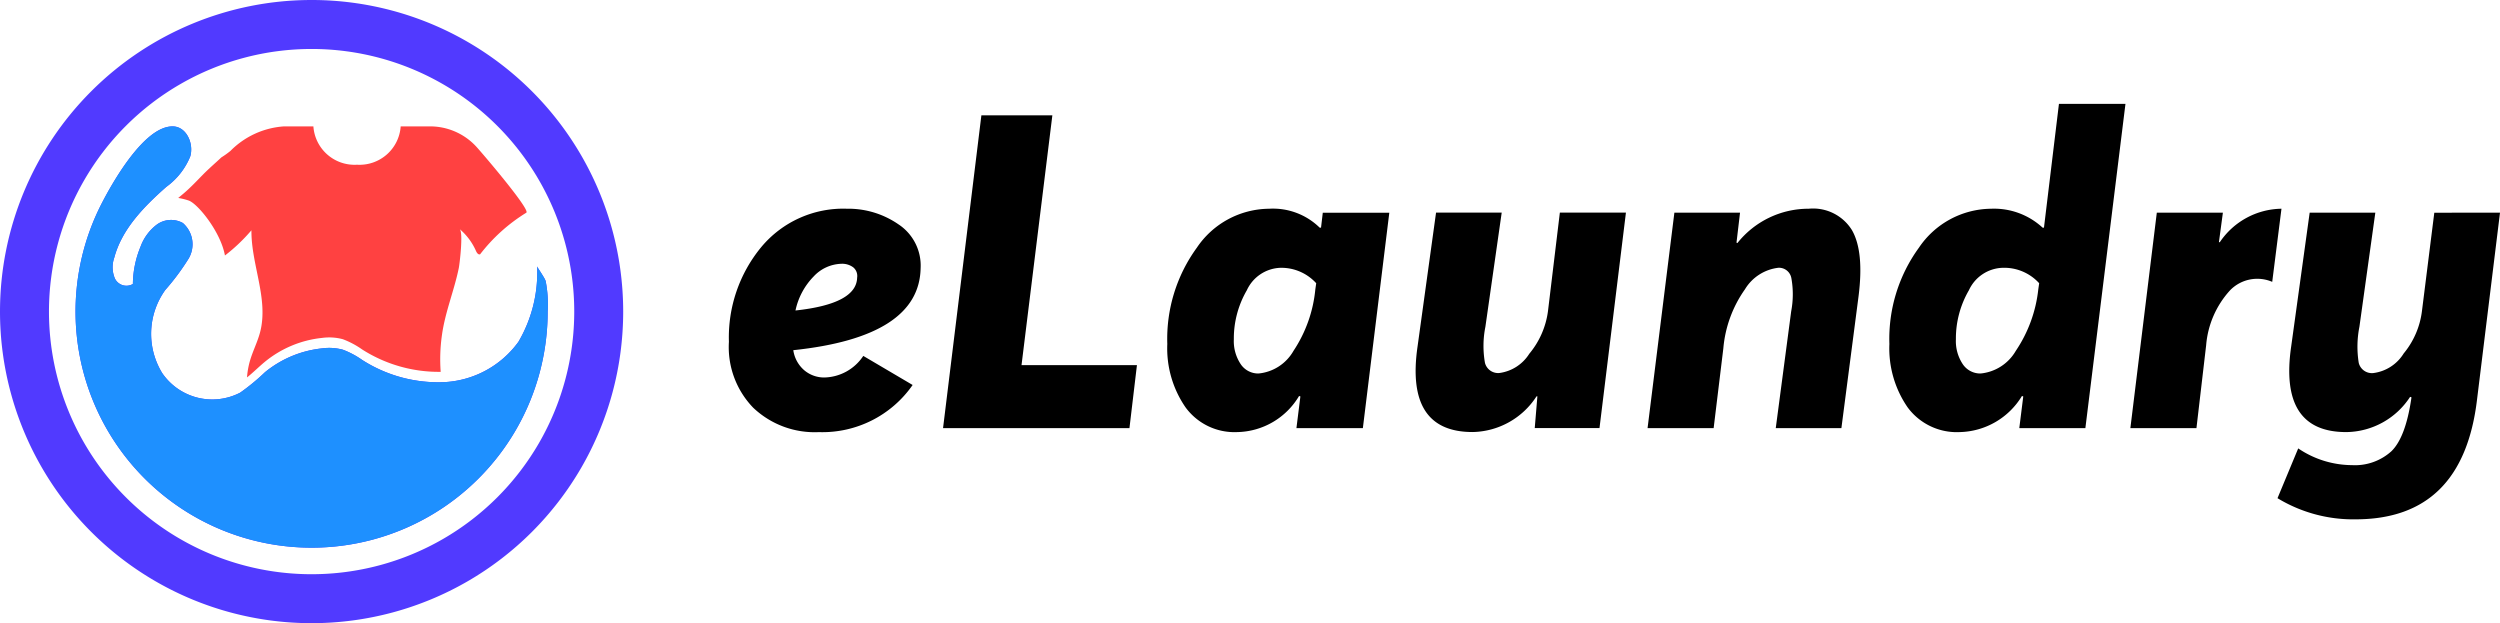 <svg xmlns="http://www.w3.org/2000/svg" width="204.3" height="50.926" viewBox="0 0 204.3 50.926">
  <g id="Group_9687" data-name="Group 9687" transform="translate(28.027 228.679)">
    <g id="Group_9685" data-name="Group 9685" transform="translate(-28.027 -228.679)">
      <path id="Path_3264" data-name="Path 3264" d="M-2.564-228.679a25.463,25.463,0,0,0-25.463,25.463A25.463,25.463,0,0,0-2.564-177.753,25.463,25.463,0,0,0,22.9-203.216,25.463,25.463,0,0,0-2.564-228.679Zm0,46.925a21.461,21.461,0,0,1-21.461-21.461A21.461,21.461,0,0,1-2.564-224.677,21.461,21.461,0,0,1,18.9-203.216,21.461,21.461,0,0,1-2.564-181.754Z" transform="translate(28.027 228.679)" fill="#513aff"/>
      <path id="Path_3265" data-name="Path 3265" d="M25.1-189.206A19.292,19.292,0,0,1,5.807-169.914a19.291,19.291,0,0,1-19.291-19.291,19.318,19.318,0,0,1,2.089-8.741c.889-1.747,3.558-6.511,5.919-6.391,1.071.054,1.666,1.409,1.371,2.439A5.72,5.72,0,0,1-6.064-199.4c-1.82,1.61-3.627,3.439-4.254,5.787a2.355,2.355,0,0,0,.053,1.706,1.047,1.047,0,0,0,1.468.446,8.156,8.156,0,0,1,.623-3.042,3.961,3.961,0,0,1,1.324-1.806,1.982,1.982,0,0,1,2.138-.135,2.3,2.3,0,0,1,.477,2.895,19.083,19.083,0,0,1-1.909,2.57,6.137,6.137,0,0,0-.256,6.8,4.958,4.958,0,0,0,6.367,1.6,17.3,17.3,0,0,0,2.024-1.667A8.811,8.811,0,0,1,6.671-186.2a4.281,4.281,0,0,1,1.69.108,7.026,7.026,0,0,1,1.564.828,11.512,11.512,0,0,0,6.755,1.822,7.983,7.983,0,0,0,6.03-3.293,11.181,11.181,0,0,0,1.526-6.168c0,.068.624.936.7,1.207A9.765,9.765,0,0,1,25.1-189.206Z" transform="translate(19.656 214.669)" fill="#513aff"/>
      <path id="Path_3266" data-name="Path 3266" d="M25.1-189.206A19.292,19.292,0,0,1,5.807-169.914a19.291,19.291,0,0,1-19.291-19.291,19.318,19.318,0,0,1,2.089-8.741c.889-1.747,3.558-6.511,5.919-6.391,1.071.054,1.666,1.409,1.371,2.439A5.72,5.72,0,0,1-6.064-199.4c-1.82,1.61-3.627,3.439-4.254,5.787a2.355,2.355,0,0,0,.053,1.706,1.047,1.047,0,0,0,1.468.446,8.156,8.156,0,0,1,.623-3.042,3.961,3.961,0,0,1,1.324-1.806,1.982,1.982,0,0,1,2.138-.135,2.3,2.3,0,0,1,.477,2.895,19.083,19.083,0,0,1-1.909,2.57,6.137,6.137,0,0,0-.256,6.8,4.958,4.958,0,0,0,6.367,1.6,17.3,17.3,0,0,0,2.024-1.667A8.811,8.811,0,0,1,6.671-186.2a4.281,4.281,0,0,1,1.69.108,7.026,7.026,0,0,1,1.564.828,11.512,11.512,0,0,0,6.755,1.822,7.983,7.983,0,0,0,6.03-3.293,11.181,11.181,0,0,0,1.526-6.168c0,.068.624.936.7,1.207A9.765,9.765,0,0,1,25.1-189.206Z" transform="translate(19.656 214.669)" fill="#1e90ff"/>
      <path id="Path_3267" data-name="Path 3267" d="M6.289-198.491a5.18,5.18,0,0,1,.853.208c.737.248,2.621,2.56,2.966,4.493a14.257,14.257,0,0,0,2.165-2.06c-.028,2.807,1.418,5.614.708,8.329-.21.8-.6,1.546-.83,2.342a6.8,6.8,0,0,0-.24,1.353c.507-.4.963-.865,1.461-1.276a8.812,8.812,0,0,1,4.682-1.954,4.29,4.29,0,0,1,1.69.108,7.025,7.025,0,0,1,1.564.828,11.645,11.645,0,0,0,6.431,1.838,14,14,0,0,1,.1-2.983c.259-1.9,1-3.644,1.38-5.5.068-.335.38-2.907.073-3.182a4.953,4.953,0,0,1,1.326,1.773c.064.152.188.342.343.286a14.072,14.072,0,0,1,3.776-3.4c.351-.246-3.669-4.949-4.117-5.428a5.138,5.138,0,0,0-3.75-1.625h-2.4a3.371,3.371,0,0,1-3.567,3.133,3.371,3.371,0,0,1-3.567-3.133h-2.4a6.789,6.789,0,0,0-4.382,2.008,7.154,7.154,0,0,1-.737.526c-.5.471-1.013.906-1.493,1.395-.514.523-1.016,1.06-1.574,1.537Q6.519-198.68,6.289-198.491Z" transform="translate(8.274 214.669)" fill="#ff4141"/>
    </g>
    <g id="Group_9686" data-name="Group 9686" transform="translate(31.541 -220.191)">
      <path id="Path_3268" data-name="Path 3268" d="M128-183.628q-.108,5.617-10.405,6.7a2.66,2.66,0,0,0,.936,1.674,2.526,2.526,0,0,0,1.584.558,3.921,3.921,0,0,0,3.2-1.764l4.032,2.376a8.983,8.983,0,0,1-7.668,3.852,7.287,7.287,0,0,1-5.365-2,7.121,7.121,0,0,1-1.98-5.383,11.587,11.587,0,0,1,2.646-7.741,8.714,8.714,0,0,1,7-3.132,7.2,7.2,0,0,1,4.212,1.278A4.035,4.035,0,0,1,128-183.628Zm-5.185.756a.915.915,0,0,0-.324-.828,1.514,1.514,0,0,0-.972-.288,3.214,3.214,0,0,0-2.251,1.026,5.639,5.639,0,0,0-1.494,2.79Q122.777-180.712,122.813-182.872Z" transform="translate(-112.335 197.057)"/>
      <path id="Path_3269" data-name="Path 3269" d="M156.7-206.473h5.8l-2.52,20.413h9.432l-.612,5.149H153.567Z" transform="translate(-136.069 207.409)"/>
      <path id="Path_3270" data-name="Path 3270" d="M202.473-170.235a4.954,4.954,0,0,1-4.231-2.016,8.481,8.481,0,0,1-1.494-5.184,12.654,12.654,0,0,1,2.413-7.866,7.188,7.188,0,0,1,5.9-3.186,5.452,5.452,0,0,1,4.141,1.548h.108l.144-1.224h5.436l-2.161,17.606H207.3l.324-2.592-.108-.036A6.007,6.007,0,0,1,202.473-170.235Zm1.728-4.788a3.689,3.689,0,0,0,2.862-1.854,10.961,10.961,0,0,0,1.782-5.023l.072-.5a3.852,3.852,0,0,0-2.916-1.26,3.139,3.139,0,0,0-2.754,1.836,7.842,7.842,0,0,0-1.062,4,3.4,3.4,0,0,0,.559,2.034A1.717,1.717,0,0,0,204.2-175.023Z" transform="translate(-160.924 197.057)"/>
      <path id="Path_3271" data-name="Path 3271" d="M249.223-169.8q-5.509,0-4.5-6.985l1.512-10.945H251.6l-1.332,9.325a7.975,7.975,0,0,0-.036,2.952,1.111,1.111,0,0,0,1.188.828,3.42,3.42,0,0,0,2.43-1.566,6.826,6.826,0,0,0,1.53-3.474l.972-8.065h5.4l-2.16,17.606H254.3l.216-2.592h-.072A6.348,6.348,0,0,1,249.223-169.8Z" transform="translate(-188.449 196.618)"/>
      <path id="Path_3272" data-name="Path 3272" d="M291.413-188.164h5.365l-.289,2.448.073.036a7.425,7.425,0,0,1,5.832-2.808,3.73,3.73,0,0,1,3.528,1.746q1.008,1.747.54,5.419l-1.4,10.765h-5.364l1.26-9.541a7.421,7.421,0,0,0,.018-2.7,1.027,1.027,0,0,0-1.061-.864,3.692,3.692,0,0,0-2.737,1.764,9.815,9.815,0,0,0-1.764,4.824l-.792,6.517h-5.4Z" transform="translate(-214.151 197.057)"/>
      <path id="Path_3273" data-name="Path 3273" d="M341.553-181.857a4.99,4.99,0,0,1-4.266-2.016,8.478,8.478,0,0,1-1.494-5.184,12.654,12.654,0,0,1,2.412-7.866,7.188,7.188,0,0,1,5.9-3.186,5.847,5.847,0,0,1,4.212,1.548h.108l1.224-10.117h5.436l-3.276,26.5h-5.4l.324-2.592-.108-.036A6.1,6.1,0,0,1,341.553-181.857Zm1.692-4.788a3.735,3.735,0,0,0,2.88-1.854,11.112,11.112,0,0,0,1.836-5.023l.072-.5a3.863,3.863,0,0,0-2.989-1.26,3.139,3.139,0,0,0-2.754,1.836,7.842,7.842,0,0,0-1.062,4,3.4,3.4,0,0,0,.558,2.034A1.719,1.719,0,0,0,343.245-186.645Z" transform="translate(-240.96 208.679)"/>
      <path id="Path_3274" data-name="Path 3274" d="M384.356-188.164h5.4l-.324,2.412h.072a6.179,6.179,0,0,1,5.04-2.736l-.756,5.976a3.1,3.1,0,0,0-3.439.684,7.556,7.556,0,0,0-1.961,4.5l-.792,6.769h-5.4Z" transform="translate(-267.67 197.057)"/>
      <path id="Path_3275" data-name="Path 3275" d="M428.713-187.725l-1.872,15.23q-1.153,9.829-9.937,9.829a11.914,11.914,0,0,1-6.373-1.728l1.692-4.069a7.888,7.888,0,0,0,4.392,1.368,4.436,4.436,0,0,0,3.222-1.134q1.169-1.134,1.638-4.375v-.036l-.108-.036a6.3,6.3,0,0,1-5.22,2.88q-5.508,0-4.5-6.985l1.512-10.945h5.365l-1.3,9.325a8.348,8.348,0,0,0-.054,2.952,1.107,1.107,0,0,0,1.206.828,3.423,3.423,0,0,0,2.466-1.6,6.739,6.739,0,0,0,1.494-3.474l1.008-8.029Z" transform="translate(-283.981 196.618)"/>
    </g>
  </g>
</svg>
